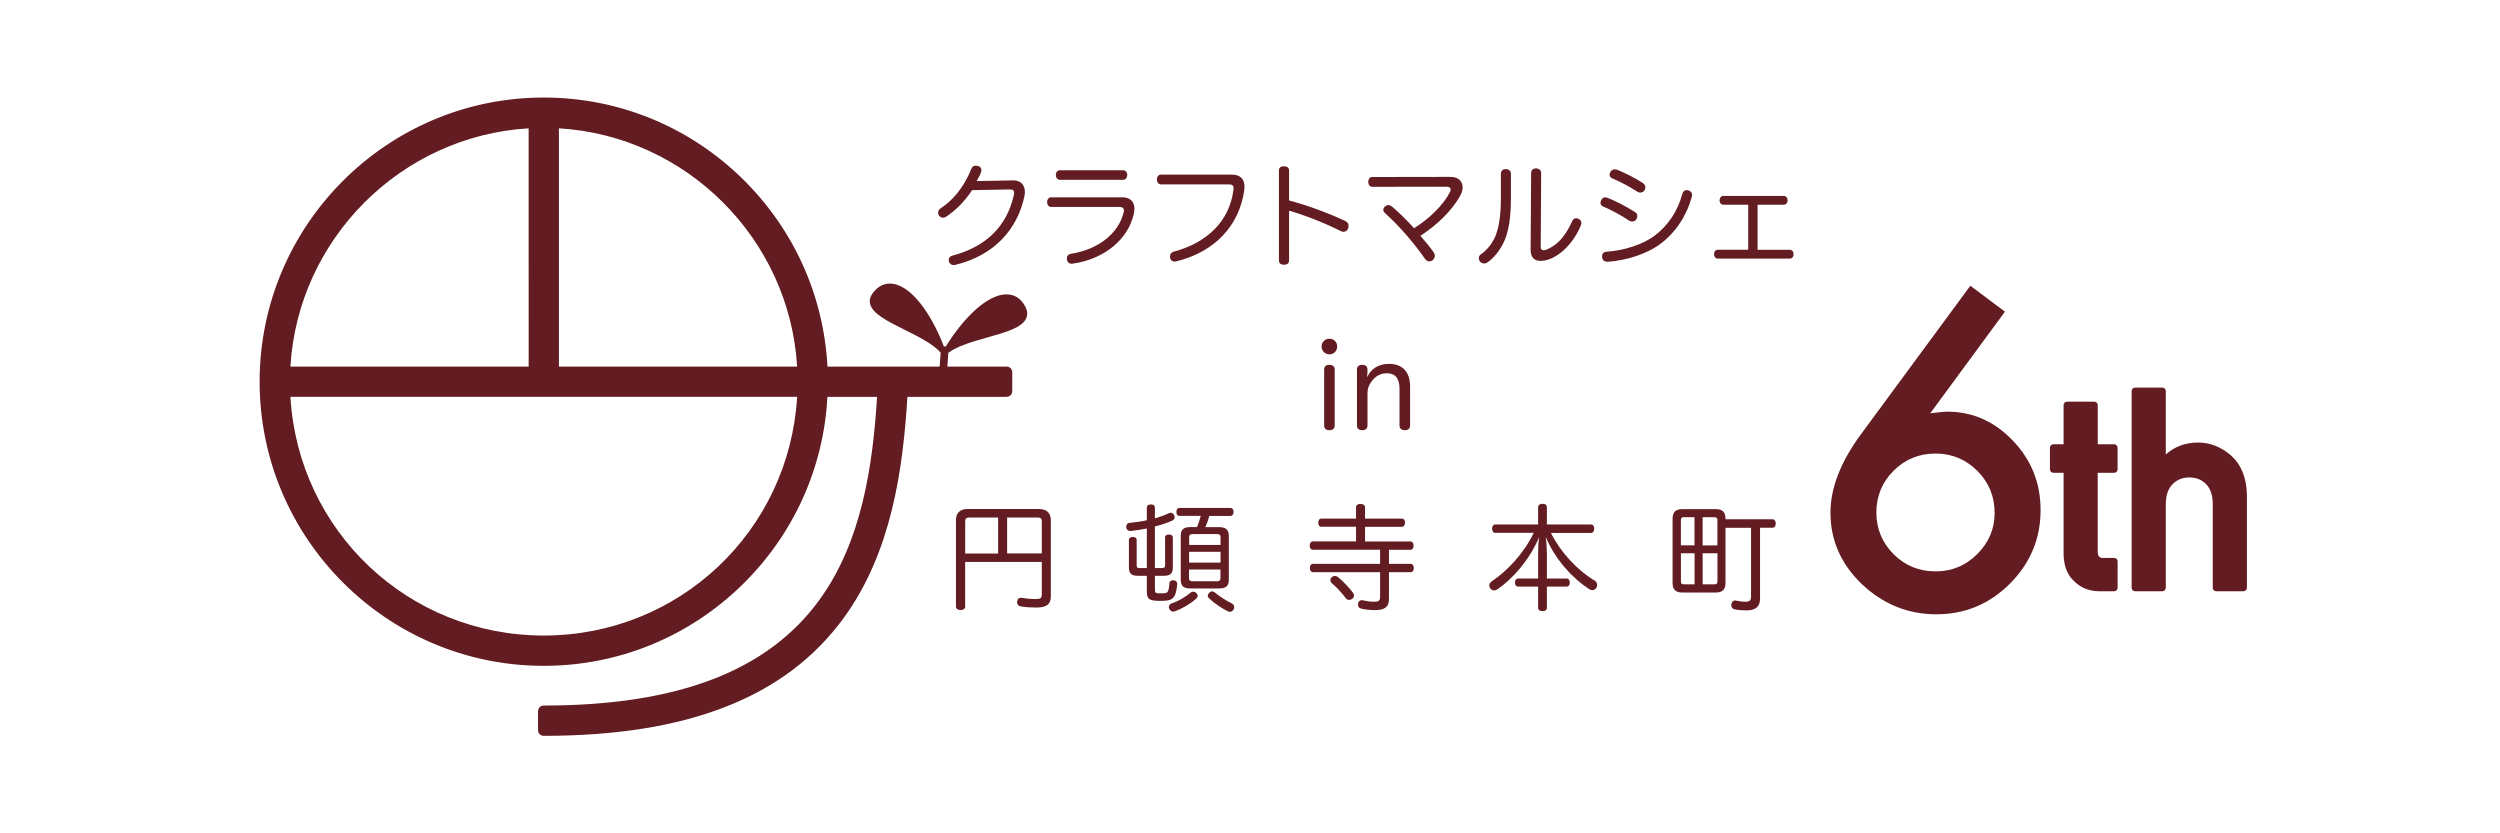 <?xml version="1.0" encoding="utf-8"?>
<!-- Generator: Adobe Illustrator 26.3.1, SVG Export Plug-In . SVG Version: 6.00 Build 0)  -->
<svg version="1.1" xmlns="http://www.w3.org/2000/svg" xmlns:xlink="http://www.w3.org/1999/xlink" x="0px" y="0px"
	 viewBox="0 0 600 200" style="enable-background:new 0 0 600 200;" xml:space="preserve">
<style type="text/css">
	.st0{fill:#631C21;}
	.st1{display:none;}
</style>
<g id="レイヤー_1">
	<g id="CME2022_x5F_logo">
		<g>
			<path class="st0" d="M241.6,87.98h-43.01c-0.91-17.21-8.22-33.26-20.66-45.33c-12.8-12.4-29.64-19.24-47.42-19.24
				C92.9,23.41,62.31,54,62.31,91.6c0,37.61,30.59,68.2,68.19,68.2c17.78,0,34.62-6.84,47.42-19.24
				c12.44-12.07,19.75-28.12,20.66-45.32h11.92c-1.02,16.33-3.6,34.65-13.85,48.75c-12.4,17.06-34.04,25.34-66.16,25.34
				c-0.75,0-1.36,0.61-1.36,1.37v4.54c0,0.75,0.61,1.36,1.36,1.36c34.6,0,58.17-9.27,72.03-28.33
				c11.41-15.69,14.19-35.5,15.26-53.03h23.8c0.74,0,1.36-0.61,1.36-1.37v-4.54C242.96,88.58,242.34,87.98,241.6,87.98z
				 M134.14,87.98V30.8c30.62,1.82,55.35,26.55,57.17,57.18H134.14z M126.87,30.8l0.01,57.18H69.7
				C71.51,57.34,96.24,32.62,126.87,30.8z M191.31,95.23c-1.89,32.24-28.33,57.3-60.81,57.3c-32.48,0-58.92-25.07-60.8-57.3H191.31z
				"/>
			<path class="st0" d="M246.07,73.58c-1.22-2.35-3.31-3.34-5.87-2.78c-4.02,0.88-8.94,5.5-13.23,12.38
				c-0.07-0.02-0.12-0.03-0.19-0.04c-0.07,0-0.15,0-0.24,0.02c-3.87-9.99-9.44-15.99-13.95-14.99c-1.15,0.24-2.16,0.93-3.03,2.04
				c-0.69,0.88-0.95,1.79-0.75,2.67c0.54,2.4,4.14,4.19,8.3,6.27c3.36,1.67,6.83,3.4,8.65,5.49l-0.26,3.57
				c-0.02,0.51,0.36,0.93,0.86,0.97c0.09,0.01,0.18,0,0.27-0.02c0.39-0.09,0.68-0.44,0.71-0.84l0.26-3.65
				c2.2-1.65,5.84-2.68,9.38-3.68c4.48-1.27,8.35-2.37,9.31-4.61C246.67,75.52,246.59,74.58,246.07,73.58z"/>
		</g>
		<g>
			<g>
				<path class="st0" d="M472.88,68.58l8.31,6.22l-17.93,24.39c0.97-0.13,1.8-0.23,2.48-0.29c0.68-0.06,1.21-0.1,1.6-0.1
					c6.09,0,11.35,2.33,15.79,7c4.4,4.6,6.61,10.14,6.61,16.61c0,6.87-2.46,12.76-7.38,17.68c-4.89,4.89-10.77,7.34-17.64,7.34
					c-6.8,0-12.76-2.41-17.88-7.24c-5.02-4.83-7.53-10.54-7.53-17.15c0-5.93,2.45-12.21,7.34-18.85L472.88,68.58z M478.71,123.13
					c0-3.98-1.38-7.35-4.13-10.1c-2.79-2.79-6.14-4.18-10.06-4.18c-3.95,0-7.3,1.38-10.06,4.13c-2.75,2.75-4.13,6.09-4.13,10.01
					s1.38,7.25,4.13,10.01s6.12,4.13,10.1,4.13c3.89,0,7.21-1.38,9.96-4.13C477.32,130.21,478.71,126.92,478.71,123.13z"/>
			</g>
			<g>
				<path class="st0" d="M507.4,106.63h-3.94v-9.4c0-0.46-0.36-0.83-0.83-0.83h-6.54c-0.46,0-0.83,0.37-0.83,0.83v9.4h-2.45
					c-0.46,0-0.83,0.37-0.83,0.83v5.18c0,0.46,0.36,0.83,0.83,0.83h2.45v19.33c0,2.88,0.84,5.13,2.49,6.66
					c1.61,1.62,3.71,2.45,6.23,2.45h3.42c0.46,0,0.83-0.37,0.83-0.83v-6.34c0-0.46-0.36-0.83-0.83-0.83h-2.48
					c-0.53,0.04-0.9-0.09-1.12-0.3c-0.31-0.31-0.36-0.89-0.35-1.36v-18.77h3.94c0.46,0,0.83-0.37,0.83-0.83v-5.18
					C508.23,107,507.87,106.63,507.4,106.63z"/>
				<path class="st0" d="M535.5,109.36c-2.39-2.09-5.06-3.15-7.95-3.15c-3.04,0-5.64,0.96-7.76,2.86V93.85
					c0-0.46-0.36-0.83-0.83-0.83h-6.54c-0.46,0-0.83,0.37-0.83,0.83l0,47.22c0,0.46,0.36,0.83,0.83,0.83h6.54
					c0.46,0,0.83-0.37,0.83-0.83v-20.04c0-2.12,0.54-3.73,1.62-4.81c1.06-1.09,2.38-1.63,4.05-1.63c1.66,0,2.97,0.53,4.02,1.63
					c1.04,1.07,1.58,2.68,1.58,4.81v20.04c0,0.46,0.36,0.83,0.83,0.83h6.54c0.46,0,0.83-0.37,0.83-0.83V118.7
					C539.16,114.65,537.89,111.51,535.5,109.36z"/>
			</g>
		</g>
		<g>
			<g>
				<path class="st0" d="M233.3,45.63c-1.61,2.5-3.83,4.8-6.27,6.41c-0.25,0.14-0.47,0.22-0.72,0.22c-0.36,0-0.69-0.19-0.94-0.5
					c-0.14-0.19-0.22-0.44-0.22-0.72c0-0.36,0.17-0.78,0.58-1.03c2.75-1.77,5.52-4.83,7.38-9.46c0.19-0.5,0.53-0.8,1.08-0.8
					c0.14,0,0.31,0.03,0.5,0.08c0.58,0.14,0.86,0.55,0.86,1c0,0.11-0.03,0.25-0.06,0.36c-0.17,0.58-0.55,1.36-1.08,2.27l8.68-0.17
					c1.77-0.03,2.88,0.97,2.88,2.77c0,0.33-0.03,0.67-0.11,1.05c-1.66,7.85-7.18,14.2-16.64,16.47c-0.11,0.03-0.22,0.03-0.33,0.03
					c-0.55,0-0.97-0.28-1.14-0.8c-0.03-0.14-0.06-0.28-0.06-0.42c0-0.5,0.31-0.92,0.92-1.05c8.1-2.14,13.06-7.07,14.73-14.59
					c0.03-0.19,0.06-0.33,0.06-0.5c0-0.53-0.28-0.78-1.05-0.78c-0.03,0-0.06,0-0.11,0L233.3,45.63z"/>
				<path class="st0" d="M269.32,47.35c1.3,0,2.11,0.47,2.58,1.25c0.25,0.42,0.36,0.92,0.36,1.5c0,0.42-0.06,0.86-0.17,1.33
					c-1.36,5.93-6.91,10.73-14.61,11.84c-0.08,0.03-0.17,0.03-0.25,0.03c-0.64,0-1.08-0.39-1.16-1.03
					c-0.03-0.08-0.03-0.17-0.03-0.25c0-0.58,0.36-1,0.97-1.11c6.68-1.03,11.42-4.96,12.65-9.87c0.06-0.19,0.08-0.39,0.08-0.55
					c0-0.53-0.31-0.83-1.22-0.83h-16.28c-0.58,0-0.94-0.55-0.94-1.14c0-0.61,0.36-1.16,0.94-1.16H269.32z M269.57,40.86
					c0.58,0,0.97,0.53,0.97,1.14c0,0.58-0.39,1.16-0.97,1.16h-15.2c-0.58,0-0.97-0.58-0.97-1.16c0-0.61,0.39-1.14,0.97-1.14H269.57z
					"/>
				<path class="st0" d="M295.44,41.89c1.33,0,2.13,0.33,2.66,1c0.42,0.5,0.58,1.19,0.58,2c0,0.25-0.03,0.5-0.06,0.78
					c-1.19,8.43-7.02,14.75-16.22,17.03c-0.17,0.06-0.33,0.08-0.5,0.08c-0.53,0-0.89-0.28-1.05-0.78c-0.03-0.14-0.06-0.3-0.06-0.44
					c0-0.55,0.33-1,0.89-1.16c7.99-2.11,13.42-7.35,14.34-14.81c0.03-0.14,0.03-0.28,0.03-0.42c0-0.72-0.36-0.92-1.22-0.92h-16.17
					c-0.64,0-1-0.5-1-1.19c0-0.67,0.39-1.16,1-1.16H295.44z"/>
				<path class="st0" d="M309.38,62.49c0,0.75-0.53,1.05-1.22,1.05c-0.75,0-1.22-0.31-1.22-1.05V40.95c0-0.75,0.47-1.05,1.22-1.05
					c0.69,0,1.22,0.31,1.22,1.08v7.13c4.19,1.11,9.35,2.97,13.53,4.96c0.53,0.25,0.75,0.67,0.75,1.16c0,0.19-0.03,0.39-0.11,0.61
					c-0.17,0.47-0.61,0.8-1.11,0.8c-0.2,0-0.39-0.06-0.58-0.14c-3.66-1.86-8.43-3.77-12.48-4.94V62.49z"/>
				<path class="st0" d="M329.32,44.83c-0.58,0-0.94-0.53-0.94-1.16c0-0.67,0.39-1.19,0.94-1.19l18.8-0.03
					c1.05,0,1.94,0.33,2.44,1.03c0.3,0.42,0.47,0.92,0.47,1.47c0,0.61-0.17,1.25-0.56,1.97c-2.02,3.72-5.74,7.18-9.57,9.68
					c1.19,1.39,2.33,2.69,3.24,4.05c0.17,0.25,0.22,0.47,0.22,0.72c0,0.47-0.28,0.89-0.61,1.14c-0.22,0.14-0.44,0.22-0.69,0.22
					c-0.39,0-0.8-0.22-1.08-0.64c-2.63-3.77-6.1-7.82-9.57-10.93c-0.28-0.25-0.42-0.53-0.42-0.8c0-0.31,0.17-0.61,0.47-0.83
					c0.25-0.22,0.5-0.31,0.75-0.31c0.31,0,0.61,0.14,0.89,0.36c1.77,1.53,3.58,3.3,5.27,5.19c3.49-2.16,6.85-5.35,8.54-8.51
					c0.17-0.31,0.25-0.58,0.25-0.78c0-0.44-0.33-0.67-1.03-0.67L329.32,44.83z"/>
				<path class="st0" d="M360.21,41.72c0-0.69,0.47-1.14,1.19-1.14c0.69,0,1.22,0.42,1.22,1.16v5.99c0,4.46-0.55,7.71-1.52,9.98
					c-0.97,2.16-2.33,3.97-3.91,5.13c-0.33,0.28-0.69,0.39-1.03,0.39c-0.36,0-0.72-0.17-0.94-0.44c-0.22-0.25-0.3-0.53-0.3-0.83
					c0-0.39,0.19-0.75,0.55-0.97c1.41-1,2.63-2.44,3.44-4.35c0.83-2.08,1.3-4.85,1.3-9.1V41.72z M367.47,41.53
					c0-0.69,0.44-1.11,1.19-1.11c0.69,0,1.22,0.42,1.22,1.11l-0.11,17.75c0,0.5,0.22,0.78,0.69,0.78c0.19,0,0.47-0.06,0.8-0.19
					c3.11-1.36,4.69-3.83,6.1-6.85c0.22-0.44,0.53-0.64,0.92-0.64c0.19,0,0.42,0.06,0.61,0.17c0.39,0.17,0.64,0.55,0.64,1
					c0,0.14-0.03,0.3-0.11,0.5c-1.69,4.19-5.07,7.6-8.35,8.4c-0.5,0.11-0.94,0.17-1.33,0.17c-1.55,0-2.39-0.89-2.39-2.66
					L367.47,41.53z"/>
				<path class="st0" d="M392.38,50.87c0.42,0.25,0.58,0.61,0.58,0.97c0,0.25-0.08,0.53-0.22,0.75c-0.22,0.36-0.61,0.58-1.03,0.58
					c-0.25,0-0.53-0.08-0.78-0.25c-1.61-1.11-4.13-2.5-6.21-3.38c-0.39-0.17-0.61-0.47-0.61-0.86c0-0.22,0.06-0.44,0.19-0.67
					c0.22-0.44,0.55-0.64,0.94-0.64c0.19,0,0.36,0.03,0.58,0.11C387.88,48.29,390.46,49.68,392.38,50.87z M406.1,46.8
					c0,0.14-0.03,0.28-0.06,0.44c-1.3,4.69-3.99,8.65-7.57,11.31c-3.24,2.41-8.15,3.97-12.56,4.27c-0.03,0-0.08,0-0.14,0
					c-0.69,0-1.19-0.39-1.27-1.14c0-0.08,0-0.14,0-0.19c0-0.61,0.36-1.03,1.11-1.08c4.05-0.28,8.62-1.66,11.54-3.88
					c3.13-2.39,5.46-5.71,6.6-9.96c0.14-0.58,0.5-0.94,1.05-0.94c0.14,0,0.28,0.03,0.44,0.06C405.77,45.85,406.1,46.24,406.1,46.8z
					 M394.9,44.94c0,0.22-0.06,0.44-0.17,0.64c-0.22,0.42-0.64,0.64-1.08,0.64c-0.22,0-0.44-0.06-0.64-0.19
					c-1.86-1.19-4.16-2.44-6.07-3.22c-0.42-0.17-0.64-0.5-0.64-0.89c0-0.22,0.06-0.42,0.19-0.64c0.25-0.42,0.61-0.64,1.03-0.64
					c0.19,0,0.39,0.03,0.61,0.11c1.89,0.75,4.24,1.94,6.18,3.19C394.7,44.22,394.9,44.58,394.9,44.94z"/>
				<path class="st0" d="M429.53,59.94c0.61,0,0.94,0.53,0.94,1.08s-0.36,1.05-0.94,1.05h-17.25c-0.58,0-0.92-0.5-0.92-1.05
					s0.33-1.08,0.92-1.08h7.29V49.13h-5.96c-0.56,0-0.92-0.47-0.92-1.03s0.36-1.08,0.92-1.08h14.48c0.61,0,0.94,0.53,0.94,1.08
					s-0.36,1.03-0.94,1.03h-6.27v10.82H429.53z"/>
			</g>
			<g>
				<path class="st0" d="M320.93,83.15c0,1.08-0.83,1.89-1.86,1.89c-1.05,0-1.89-0.8-1.89-1.89c0-1.05,0.83-1.86,1.89-1.86
					C320.1,81.29,320.93,82.09,320.93,83.15z M317.8,88.64c0-0.72,0.47-1.08,1.25-1.08c0.75,0,1.28,0.36,1.28,1.08v13.5
					c0,0.75-0.53,1.11-1.28,1.11c-0.78,0-1.25-0.36-1.25-1.11V88.64z"/>
				<path class="st0" d="M338.43,102.14c0,0.75-0.55,1.11-1.27,1.11c-0.75,0-1.28-0.36-1.28-1.11v-8.87c0-2.36-0.94-3.69-3.02-3.69
					c-1.5,0-2.75,0.67-3.69,1.97c-0.69,0.94-0.97,1.75-0.97,2.83v7.76c0,0.75-0.53,1.11-1.25,1.11c-0.78,0-1.28-0.36-1.28-1.11
					v-13.5c0-0.72,0.53-1.08,1.3-1.08c0.72,0,1.22,0.36,1.22,1.08v0.75c0,0.36-0.08,0.64-0.11,1.16c0.97-1.97,2.63-3.22,5.27-3.22
					c3.3,0,5.07,2,5.07,5.41V102.14z"/>
			</g>
			<g>
				<path class="st0" d="M231.65,145.59c0,0.5-0.47,0.83-1.11,0.83c-0.64,0-1.11-0.33-1.11-0.83v-20.74c0-1.77,1-2.69,2.83-2.69
					h17.08c1.8,0,2.86,0.94,2.86,2.69v18.27c0,1.97-1.11,2.69-3.52,2.69c-1.3,0-2.63-0.08-3.72-0.28c-0.53-0.08-0.86-0.44-0.86-0.97
					c0-0.11,0-0.19,0.03-0.3c0.11-0.56,0.44-0.8,0.89-0.8c0.08,0,0.17,0,0.25,0.03c0.94,0.17,2.11,0.28,2.99,0.28
					c1.58,0,1.77-0.17,1.77-1.22v-7.68h-18.39V145.59z M239.55,124.21h-6.93c-0.64,0-0.97,0.22-0.97,0.89v7.74h7.9V124.21z
					 M250.03,132.83v-7.74c0-0.67-0.33-0.89-1.03-0.89h-7.29v8.62H250.03z"/>
				<path class="st0" d="M278.87,136.33c0.53,0,0.75-0.14,0.75-0.64v-6.71c0-0.47,0.39-0.69,0.94-0.69c0.53,0,0.92,0.22,0.92,0.69
					v7.27c0,1.41-0.67,1.94-2.14,1.94h-2.16v3.22c0,0.92,0.11,1,1.44,1c1.28,0,1.53-0.14,1.72-0.58c0.17-0.39,0.3-1.16,0.33-1.89
					c0.03-0.44,0.36-0.67,0.89-0.67c0.06,0,0.08,0,0.11,0c0.5,0.03,0.86,0.33,0.86,0.83c0,0.03,0,0.03,0,0.06
					c-0.08,1.11-0.31,2.19-0.56,2.72c-0.53,1-1.19,1.33-3.49,1.33c-2.63,0-3.24-0.36-3.24-2.33v-3.69h-2.16
					c-1.5,0-2.14-0.53-2.14-2.02v-6.6c0-0.47,0.42-0.69,0.94-0.69c0.55,0,0.92,0.22,0.92,0.69v6.13c0,0.5,0.17,0.64,0.72,0.64h1.72
					v-9.51c-1.3,0.28-2.63,0.47-3.91,0.61c-0.03,0-0.08,0-0.11,0c-0.44,0-0.86-0.31-0.92-0.86c0-0.06,0-0.11,0-0.14
					c0-0.53,0.3-0.92,0.72-0.94c1.41-0.14,2.86-0.33,4.22-0.64v-3.02c0-0.5,0.39-0.78,0.97-0.78c0.64,0,0.97,0.28,0.97,0.78v2.55
					c1.22-0.33,2.36-0.75,3.33-1.22c0.17-0.08,0.3-0.11,0.44-0.11c0.36,0,0.69,0.22,0.86,0.61c0.08,0.17,0.11,0.33,0.11,0.47
					c0,0.33-0.19,0.61-0.53,0.78c-1.22,0.56-2.66,1.03-4.22,1.44v9.98H278.87z M286.36,142.01c0.28,0,0.55,0.11,0.75,0.31
					c0.22,0.22,0.33,0.47,0.33,0.69c0,0.22-0.08,0.44-0.3,0.61c-1.36,1.25-3.3,2.41-5.21,3.11c-0.11,0.03-0.22,0.06-0.36,0.06
					c-0.39,0-0.72-0.25-0.94-0.67c-0.08-0.14-0.11-0.25-0.11-0.39c0-0.39,0.28-0.75,0.58-0.89c1.94-0.64,3.44-1.61,4.71-2.66
					C285.97,142.07,286.16,142.01,286.36,142.01z M283.11,123.82c-0.5,0-0.78-0.39-0.78-0.97c0-0.55,0.28-0.94,0.78-0.94h12.17
					c0.5,0,0.78,0.39,0.78,0.94c0,0.55-0.28,0.97-0.78,0.97h-5.05c-0.22,0.92-0.58,1.83-0.94,2.69h3.24c1.66,0,2.39,0.61,2.39,2.16
					v10.45c0,1.55-0.72,2.11-2.36,2.11h-6.85c-1.61,0-2.33-0.55-2.33-2.11v-10.51c0-1.55,0.69-2.11,2.33-2.11h1.58
					c0.36-0.89,0.67-1.77,0.89-2.69H283.11z M292.93,130.78v-1.91c0-0.5-0.28-0.69-0.8-0.69h-5.93c-0.53,0-0.8,0.19-0.8,0.69v1.91
					H292.93z M292.93,135.02v-2.58h-7.54v2.58H292.93z M285.38,138.82c0,0.5,0.28,0.69,0.8,0.69h5.93c0.53,0,0.8-0.19,0.8-0.69
					v-2.14h-7.54V138.82z M295.67,144.84c0.33,0.17,0.55,0.53,0.55,0.89c0,0.17-0.03,0.33-0.14,0.5c-0.22,0.42-0.55,0.61-0.92,0.61
					c-0.17,0-0.33-0.06-0.5-0.14c-1.39-0.69-3.08-1.77-4.55-3.16c-0.17-0.17-0.25-0.33-0.25-0.53c0-0.25,0.14-0.5,0.36-0.75
					c0.22-0.22,0.47-0.33,0.72-0.33c0.19,0,0.42,0.08,0.55,0.22C292.85,143.26,294.23,144.12,295.67,144.84z"/>
				<path class="st0" d="M317.16,126.43c-0.5,0-0.78-0.39-0.78-1c0-0.58,0.28-0.97,0.78-0.97h8.29v-2.69c0-0.5,0.39-0.83,1.05-0.83
					c0.69,0,1.11,0.33,1.11,0.83v2.69h8.82c0.5,0,0.78,0.39,0.78,0.97c0,0.58-0.28,1-0.78,1h-8.82v3.52h10.87
					c0.5,0,0.78,0.42,0.78,1c0,0.58-0.28,1-0.78,1h-5.13v3.38h5.19c0.47,0,0.78,0.42,0.78,1c0,0.58-0.3,1-0.78,1h-5.19v6.43
					c0,1.83-0.94,2.66-3.3,2.66c-1.11,0-2.41-0.11-3.38-0.36c-0.5-0.14-0.75-0.44-0.75-0.92c0-0.11,0-0.22,0.03-0.33
					c0.11-0.47,0.44-0.78,0.89-0.78c0.11,0,0.22,0.03,0.33,0.06c0.78,0.19,1.8,0.33,2.55,0.33c1.16,0,1.5-0.19,1.5-1.33v-5.77
					h-16.08c-0.47,0-0.78-0.42-0.78-1c0-0.58,0.3-1,0.78-1h16.08v-3.38h-16.11c-0.5,0-0.78-0.39-0.78-1c0-0.58,0.28-1,0.78-1h10.34
					v-3.52H317.16z M324.67,142.2c0.19,0.22,0.28,0.47,0.28,0.72c0,0.31-0.14,0.58-0.39,0.78c-0.25,0.19-0.5,0.28-0.75,0.28
					c-0.33,0-0.61-0.14-0.83-0.42c-0.89-1.19-2.27-2.72-3.33-3.58c-0.22-0.22-0.36-0.47-0.36-0.75c0-0.25,0.11-0.5,0.3-0.67
					c0.25-0.22,0.53-0.33,0.8-0.33c0.25,0,0.53,0.11,0.78,0.3C322.32,139.49,323.82,141.07,324.67,142.2z"/>
				<path class="st0" d="M358.89,127.9c-0.5,0-0.78-0.44-0.78-1.03c0-0.56,0.28-1,0.78-1h10.26v-4.13c0-0.55,0.42-0.83,1.05-0.83
					c0.67,0,1.05,0.28,1.05,0.83v4.13h10.59c0.5,0,0.78,0.42,0.78,1c0,0.55-0.28,1.03-0.78,1.03h-9.62
					c2.3,4.63,6.38,9.01,10.51,11.45c0.42,0.25,0.58,0.67,0.58,1.05c0,0.25-0.08,0.5-0.19,0.69c-0.25,0.36-0.61,0.55-0.97,0.55
					c-0.25,0-0.5-0.08-0.75-0.25c-3.94-2.55-8.12-7.02-10.43-12.53c0.19,1.28,0.28,2.8,0.28,4.05v5.93h4.72
					c0.5,0,0.78,0.44,0.78,0.97c0,0.58-0.28,0.97-0.78,0.97h-4.72v5.1c0,0.53-0.39,0.8-1.05,0.8c-0.64,0-1.05-0.28-1.05-0.8v-5.1
					h-4.77c-0.5,0-0.8-0.39-0.8-0.97c0-0.53,0.31-0.97,0.8-0.97h4.77v-5.91c0-1.22,0.06-2.75,0.25-4.05
					c-2.22,5.35-6.3,10.01-9.98,12.53c-0.28,0.19-0.58,0.3-0.86,0.3c-0.33,0-0.64-0.17-0.89-0.47c-0.17-0.22-0.25-0.47-0.25-0.72
					c0-0.36,0.19-0.72,0.55-0.97c3.66-2.41,7.82-6.79,10.12-11.67H358.89z"/>
				<path class="st0" d="M414.12,126.65v13.23c0,1.66-0.78,2.33-2.36,2.33h-7.96c-1.61,0-2.38-0.67-2.38-2.33v-15.36
					c0-1.69,0.78-2.33,2.38-2.33h7.96c1.58,0,2.36,0.64,2.36,2.33v0.11h11.26c0.53,0,0.8,0.42,0.8,1c0,0.61-0.28,1.03-0.8,1.03
					h-2.97v17c0,1.91-1,2.83-3.24,2.83c-1.08,0-2.08-0.06-2.86-0.25c-0.53-0.11-0.8-0.5-0.8-1c0-0.11,0-0.22,0.03-0.33
					c0.14-0.53,0.47-0.8,0.92-0.8c0.11,0,0.22,0.03,0.33,0.06c0.61,0.14,1.36,0.25,2.02,0.25c1.08,0,1.44-0.28,1.44-1.28v-16.47
					H414.12z M406.69,124.12h-2.5c-0.53,0-0.78,0.17-0.78,0.69v6.07h3.27V124.12z M406.69,132.78h-3.27v6.77
					c0,0.55,0.25,0.69,0.78,0.69h2.5V132.78z M412.18,124.82c0-0.53-0.25-0.69-0.78-0.69h-2.77v6.77h3.55V124.82z M411.41,140.24
					c0.53,0,0.78-0.14,0.78-0.69v-6.77h-3.55v7.46H411.41z"/>
			</g>
		</g>
	</g>
</g>
<g id="レイヤー_2">
	<g id="ガイド" class="st1">
	</g>
</g>
</svg>
